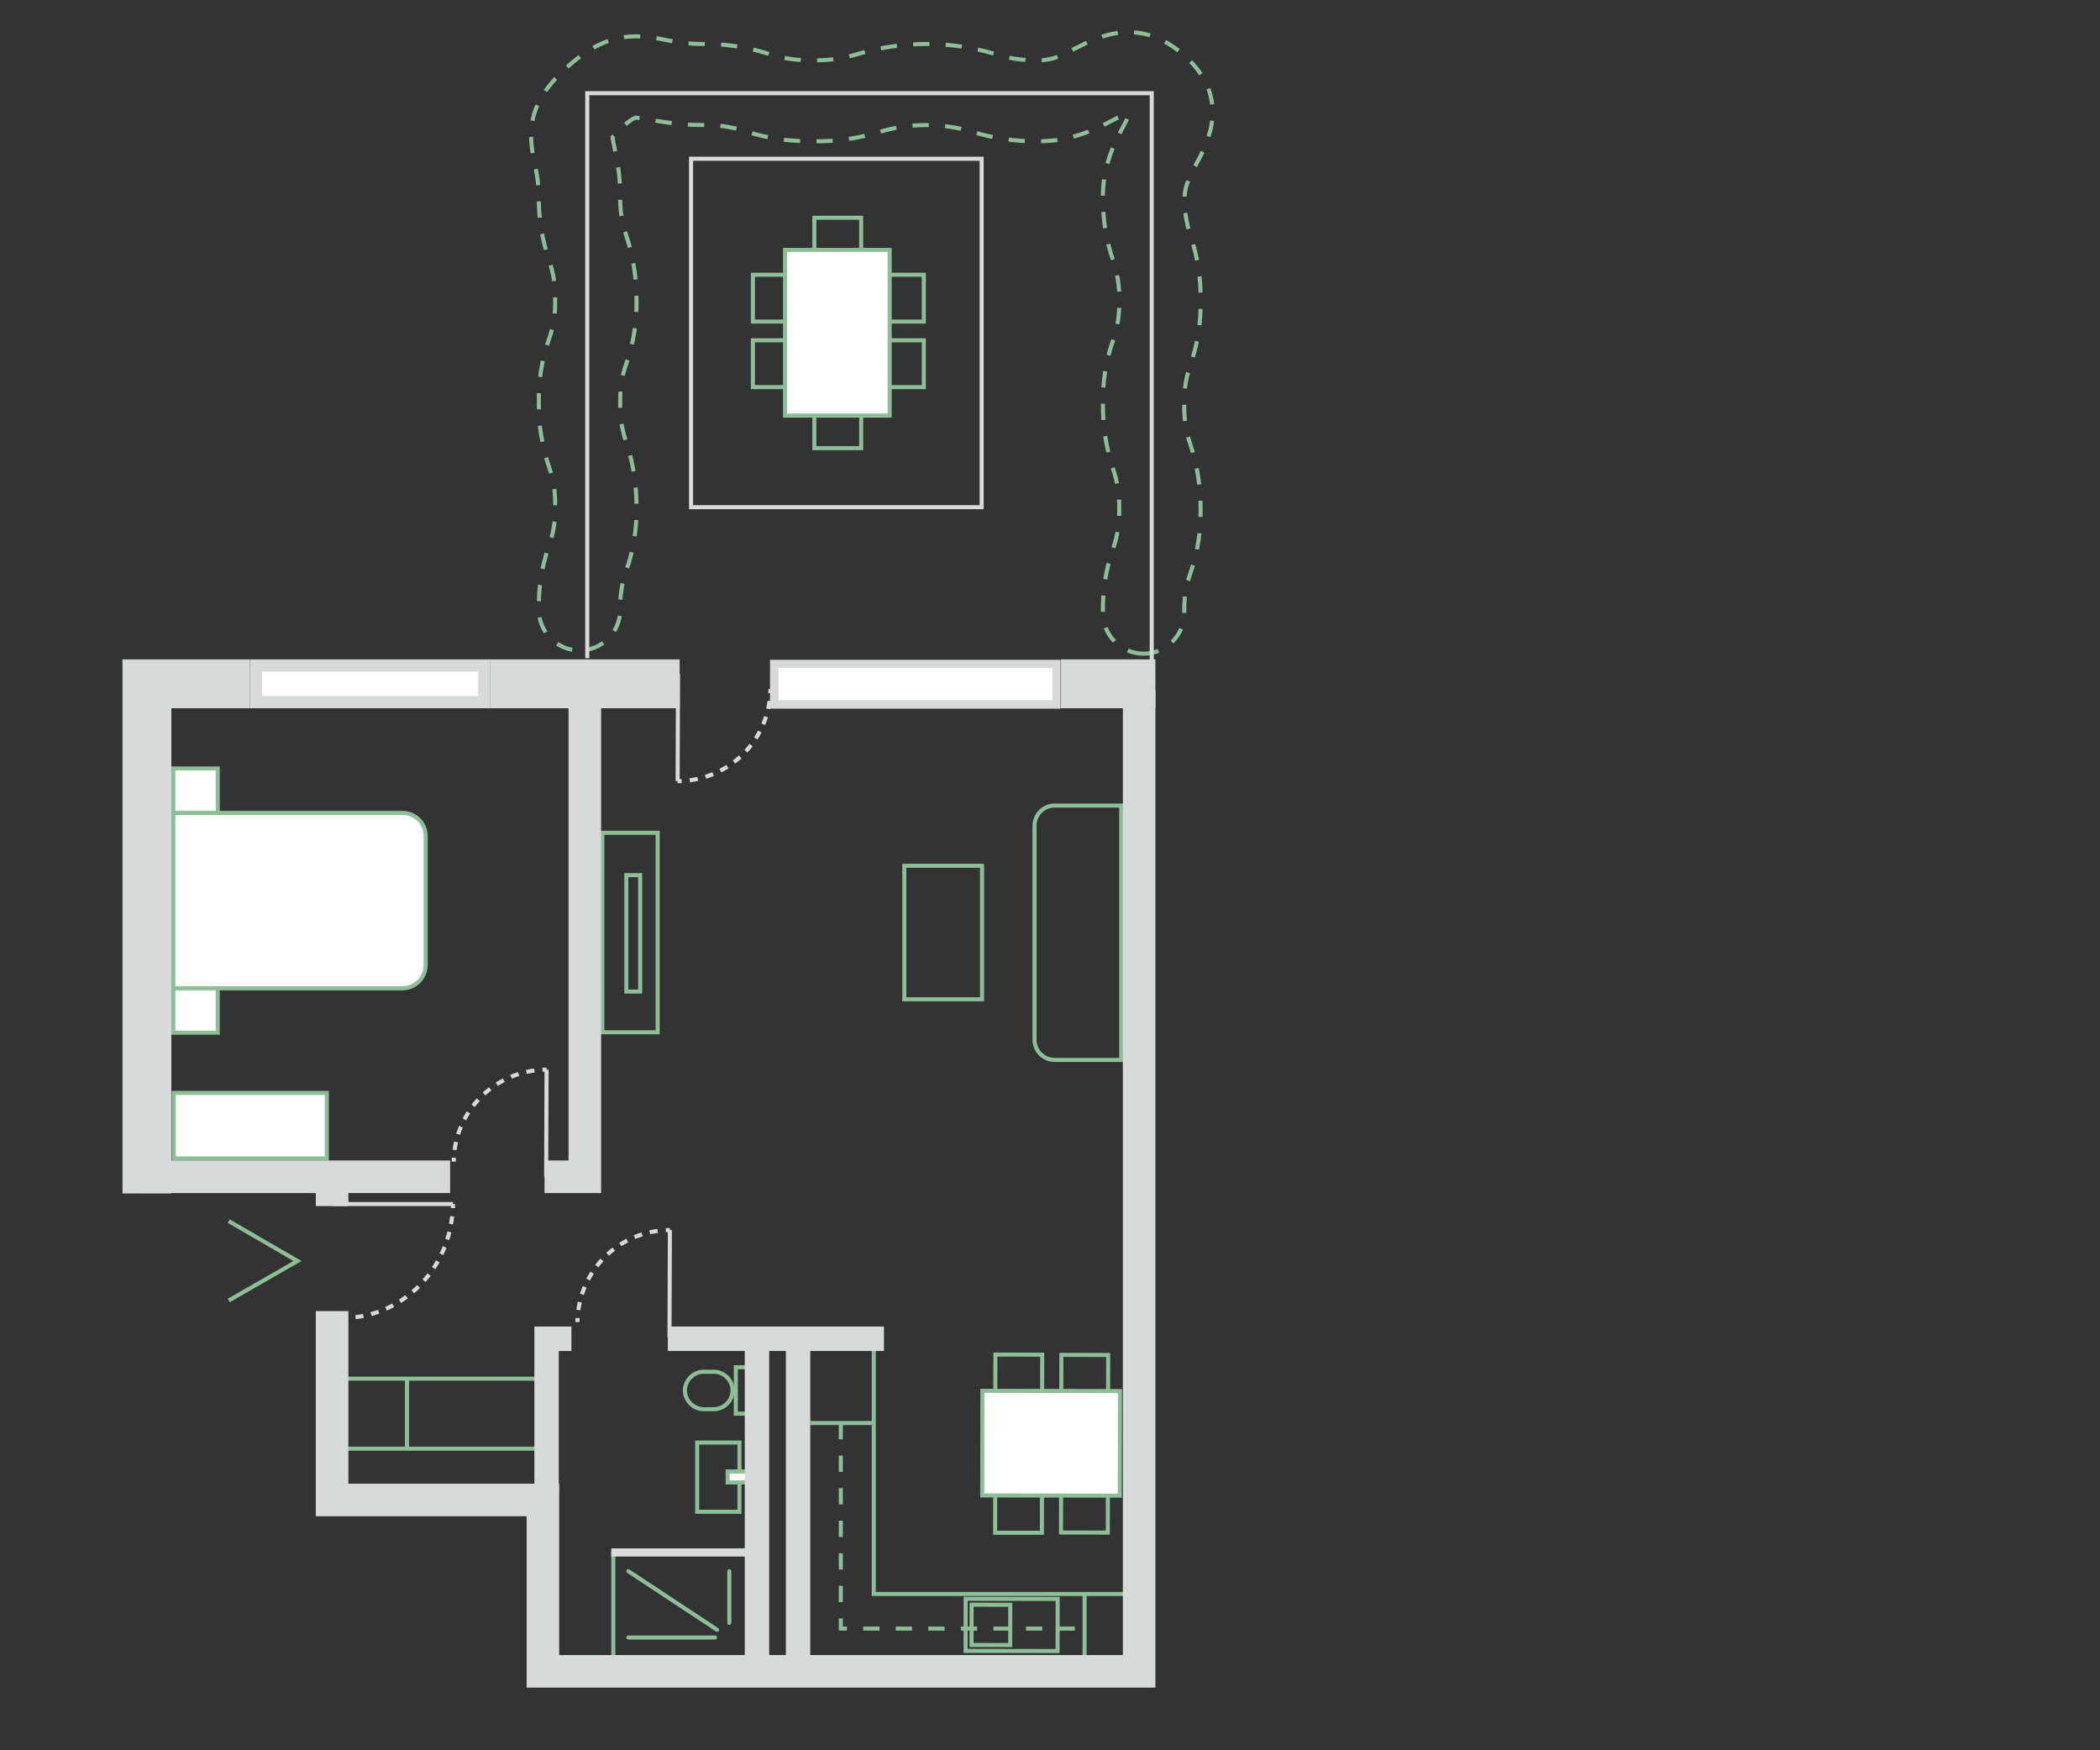 <?xml version="1.0" encoding="UTF-8"?> <!-- Generator: Adobe Illustrator 25.0.1, SVG Export Plug-In . SVG Version: 6.00 Build 0) --> <svg xmlns="http://www.w3.org/2000/svg" xmlns:xlink="http://www.w3.org/1999/xlink" version="1.1" id="Calque_1" x="0px" y="0px" viewBox="0 0 516 430" style="enable-background:new 0 0 516 430;" xml:space="preserve"><rect x="0" y="0" width="516" height="430" fill="#333333" stroke="none"/> <style type="text/css"> .st0{fill:#FFFFFF;stroke:#8DBE98;stroke-miterlimit:10;} .st1{fill:none;stroke:#8DBE98;stroke-miterlimit:10;} .st2{fill:none;stroke:#8DBE98;stroke-miterlimit:10;stroke-dasharray:4,4;} .st3{fill:none;stroke:#8DBE98;stroke-linecap:round;stroke-miterlimit:10;} .st4{fill:#FFFFFF;} .st5{fill:#D8D9D9;} .st6{fill:none;stroke:#D8D9D9;stroke-miterlimit:10;} .st7{fill:none;stroke:#D8D9D9;stroke-width:2;stroke-miterlimit:10;} .st8{fill:none;stroke:#D8D9D9;stroke-miterlimit:10;stroke-dasharray:1.95,1.95;} .st9{fill:none;stroke:#D8D9D9;stroke-miterlimit:10;stroke-dasharray:1.97,1.97;} .st10{fill:none;stroke:#D8D9D9;stroke-miterlimit:10;stroke-dasharray:1.98,1.98;} </style> <g id="amménagements"> <path class="st0" d="M98.9,242.8H42.6l0,0v-43.1l0,0h56.3c3.1,0,5.7,2.5,5.7,5.7v31.8C104.5,240.3,102,242.8,98.9,242.8z"></path> <rect x="42.6" y="242.8" class="st0" width="10.9" height="10.9"></rect> <rect x="42.6" y="188.8" class="st0" width="10.9" height="10.9"></rect> <rect x="42.7" y="268.5" class="st0" width="37.6" height="16.1"></rect> <rect x="222.2" y="212.7" class="st1" width="19.1" height="32.8"></rect> <path class="st1" d="M275.5,260.4h-16.3c-2.8,0-5-2.2-5-5v-52.5c0-2.8,2.2-5,5-5h16.3l0,0V260.4L275.5,260.4z"></path> <rect x="148" y="204.6" class="st1" width="13.6" height="49"></rect> <rect x="153.9" y="215" class="st1" width="3.4" height="28.6"></rect> <rect x="211.1" y="67.5" class="st1" width="15.9" height="11.5"></rect> <rect x="211.1" y="83.6" class="st1" width="15.9" height="11.5"></rect> <rect x="185" y="67.5" class="st1" width="15.9" height="11.5"></rect> <rect x="185" y="83.6" class="st1" width="15.9" height="11.5"></rect> <rect x="200.1" y="94.2" class="st1" width="11.5" height="15.9"></rect> <rect x="200.1" y="53.5" class="st1" width="11.5" height="15.9"></rect> <rect x="192.9" y="61.4" class="st0" width="25.7" height="40.7"></rect> <path class="st1" d="M214.7,328.5v63.1h65.3"></path> <rect x="242.2" y="387.9" transform="matrix(1.745302e-03 -1 1 1.745302e-03 -151.062 647.108)" class="st1" width="12.8" height="22.6"></rect> <rect x="238.5" y="394.5" transform="matrix(1.745302e-03 -1 1 1.745302e-03 -156.197 641.944)" class="st1" width="9.9" height="9.5"></rect> <line class="st1" x1="214.7" y1="349.6" x2="199.1" y2="349.6"></line> <line class="st1" x1="266.5" y1="391.6" x2="266.5" y2="407.3"></line> <polyline class="st2" points="206.6,349.6 206.6,400.1 266.5,400.1 "></polyline> <path class="st1" d="M175.4,346.2h-2.5c-2.5,0-4.6-2.1-4.6-4.6v0c0-2.5,2.1-4.6,4.6-4.6h2.5c2.5,0,4.6,2.1,4.6,4.6v0 C180,344.1,177.9,346.2,175.4,346.2z"></path> <rect x="180.8" y="335.9" class="st1" width="3.9" height="11.4"></rect> <rect x="171.3" y="354.4" class="st1" width="10.4" height="17"></rect> <rect x="178.8" y="361.5" class="st0" width="6.9" height="2.7"></rect> <line class="st3" x1="179.2" y1="386" x2="179.2" y2="398.7"></line> <line class="st3" x1="154.4" y1="402.3" x2="175.7" y2="402.3"></line> <line class="st3" x1="154.4" y1="386" x2="176.2" y2="400.4"></line> <path class="st2" d="M281,160.6c-5.5,0-10-4.5-10-10c-0.1-5.4,0.7-10.7,2.5-15.8c1.1-3.1,1.6-6.4,1.5-9.8c0.1-3.3-0.4-6.6-1.5-9.8 c-1.7-5.1-2.5-10.4-2.5-15.8c-0.1-5.4,0.7-10.7,2.5-15.8c1.1-3.1,1.6-6.4,1.5-9.8c0.1-3.3-0.4-6.6-1.5-9.8 c-1.7-5.1-2.6-10.4-2.5-15.8c0-7.7,3-13.4,5.2-17.5c0.4-0.7,0.8-1.6,1.2-2.3c-0.3-0.2-0.5-0.4-0.6-0.5c-0.8,0.3-2.2,1-3.3,1.6 c-4.2,2.2-10.1,5.2-18.2,5.2c-5.6,0.1-11.3-0.7-16.6-2.4c-7.2-2.1-15-2.1-22.2,0c-5.4,1.7-11,2.5-16.6,2.4 c-5.6,0.1-11.3-0.7-16.6-2.4c-3.6-1.2-7.3-1.7-11.1-1.6c-4.2,0-8.3-0.5-12.4-1.3c-1.2-0.3-2.4-0.4-3.6-0.5c0,0-1,0.2-3.7,2.7 c-0.7,0.6-1.4,1.4-2,2.1c0.1,0.6,0.3,1.7,0.5,2.6c0.9,3.9,1.4,7.9,1.4,11.9c-0.1,3.3,0.4,6.6,1.5,9.7c1.7,5.1,2.5,10.4,2.5,15.7 c0.1,5.3-0.7,10.7-2.5,15.7c-1.1,3.1-1.6,6.4-1.5,9.7c-0.1,3.3,0.4,6.6,1.5,9.7c1.7,5.1,2.5,10.4,2.5,15.7 c0.1,5.3-0.7,10.7-2.5,15.7c-1.1,3.1-1.6,6.4-1.5,9.7c0,5.5-4.5,10-10,10s-10-4.5-10-10c-0.1-5.3,0.7-10.7,2.5-15.7 c1.1-3.1,1.6-6.4,1.5-9.7c0.1-3.3-0.4-6.6-1.5-9.7c-1.7-5.1-2.6-10.4-2.5-15.7c-0.1-5.3,0.7-10.7,2.5-15.7c1.1-3.1,1.6-6.4,1.5-9.7 c0.1-3.3-0.4-6.6-1.5-9.7c-1.7-5.1-2.6-10.4-2.5-15.7c0-2.6-0.4-5.2-1-7.8c-1.6-7.6-2.1-14.7,7.6-23.6s16.7-8.6,24.5-7 c2.8,0.6,5.8,1,8.7,1c5.6-0.1,11.3,0.7,16.6,2.4c3.6,1.2,7.3,1.7,11.1,1.6c3.8,0.1,7.5-0.5,11.1-1.6c10.9-3.2,22.4-3.2,33.3,0 c3.6,1.2,7.3,1.7,11.1,1.6c3.3,0,5.8-1.3,9-3c5.5-2.8,15.7-8.1,26.9,2.1s5.5,21.1,2.7,26.3c-1.5,2.9-2.9,5.4-2.9,8.1 c-0.1,3.3,0.4,6.6,1.5,9.8c1.7,5.1,2.5,10.4,2.4,15.7c0.1,5.4-0.7,10.7-2.5,15.8c-1.1,3.1-1.6,6.4-1.5,9.8 c-0.1,3.3,0.4,6.6,1.5,9.8c1.7,5.1,2.5,10.4,2.5,15.8c0.1,5.4-0.7,10.7-2.5,15.8c-1.1,3.1-1.6,6.4-1.5,9.8 C291,156.1,286.5,160.6,281,160.6z"></path> <rect x="258.5" y="335.1" transform="matrix(1.745302e-03 -1 1 1.745302e-03 -74.784 606.675)" class="st1" width="15.9" height="11.5"></rect> <rect x="242.4" y="335" transform="matrix(1.745302e-03 -1 1 1.745302e-03 -90.868 590.503)" class="st1" width="15.9" height="11.5"></rect> <rect x="258.5" y="362.9" transform="matrix(1.745302e-03 -1 1 1.745302e-03 -102.645 634.368)" class="st1" width="15.9" height="11.5"></rect> <rect x="242.3" y="362.8" transform="matrix(1.745302e-03 -1 1 1.745302e-03 -118.709 618.216)" class="st1" width="15.9" height="11.5"></rect> <rect x="245.4" y="337.7" transform="matrix(1.745302e-03 -1 1 1.745302e-03 -96.776 612.196)" class="st0" width="25.7" height="33.8"></rect> <line class="st1" x1="82.8" y1="338.7" x2="133.8" y2="338.7"></line> <line class="st1" x1="82.8" y1="355.9" x2="133.8" y2="355.9"></line> <line class="st1" x1="100" y1="338.7" x2="100" y2="355.9"></line> <line class="st3" x1="150.7" y1="381.4" x2="150.7" y2="407.6"></line> <polyline class="st1" points="56.2,319.5 73.1,309.8 56.2,300 "></polyline> </g> <g id="MURS"> <rect x="190.3" y="163.1" class="st4" width="69.4" height="9.9"></rect> <path class="st5" d="M258.6,164.1v7.9h-67.3v-7.9L258.6,164.1 M260.6,162.1h-71.4v12h71.4L260.6,162.1L260.6,162.1z"></path> <rect x="169.8" y="39" class="st6" width="71.4" height="85.6"></rect> <rect x="62.9" y="163.5" class="st4" width="56.1" height="9"></rect> <path class="st5" d="M117.5,165v6H64.4v-6H117.5 M120.5,162H61.4v12h59.1V162z"></path> <line class="st7" x1="150.2" y1="381.4" x2="185.2" y2="381.4"></line> <line class="st6" x1="81.7" y1="295.8" x2="111.3" y2="295.8"></line> <path class="st6" d="M111.3,295.8c0,0.4,0,0.7,0,1"></path> <path class="st8" d="M111.1,298.8c-1.4,13.3-11.8,23.9-24.8,24.9"></path> <path class="st6" d="M85.4,323.7h-1"></path> <line class="st6" x1="164.5" y1="328.5" x2="164.6" y2="302.2"></line> <path class="st6" d="M164.6,302.2c-0.3,0-0.7,0-1,0"></path> <path class="st9" d="M161.6,302.4c-10.5,1.4-18.6,9.9-19.6,20.4"></path> <path class="st6" d="M141.9,323.8c0,0.3,0,0.7,0,1"></path> <line class="st6" x1="134.2" y1="289.1" x2="134.3" y2="262.8"></line> <path class="st6" d="M134.3,262.8h-1"></path> <path class="st10" d="M131.3,263c-10.5,1.4-18.7,9.9-19.7,20.4"></path> <path class="st6" d="M111.5,284.4c0,0.3,0,0.7,0,1"></path> <line class="st6" x1="166.6" y1="165.6" x2="166.5" y2="191.9"></line> <path class="st6" d="M166.5,191.9c0.3,0,0.7,0,1,0"></path> <path class="st10" d="M169.5,191.7c10.5-1.4,18.7-9.8,19.7-20.4"></path> <path class="st6" d="M189.3,170.3c0-0.3,0-0.7,0-1"></path> <polygon class="st5" points="30.1,293.2 42.1,293.2 42.1,174 61.4,174 61.4,162 30.1,162 "></polygon> <rect x="120.5" y="162" class="st5" width="46.5" height="12"></rect> <rect x="260.7" y="162" class="st5" width="23.2" height="12"></rect> <polygon class="st5" points="133.8,293.1 147.7,293.1 147.7,169.1 139.7,169.1 139.7,285.1 133.8,285.1 "></polygon> <rect x="35.5" y="285.1" class="st5" width="75.1" height="8"></rect> <rect x="77.6" y="288.9" class="st5" width="8" height="7.4"></rect> <polygon class="st5" points="129.4,414.6 283.9,414.6 283.9,169.5 275.9,169.5 275.9,406.6 137.4,406.6 137.4,364.5 85.6,364.5 85.6,322.1 77.6,322.1 77.6,372.5 129.4,372.5 "></polygon> <polyline class="st6" points="144.3,161.7 144.3,22.9 283,22.9 283,163.1 "></polyline> <rect x="164.1" y="325.9" class="st5" width="53.1" height="6"></rect> <rect x="183" y="328.9" class="st5" width="6" height="81.7"></rect> <rect x="193.1" y="328.9" class="st5" width="6" height="81.7"></rect> <polygon class="st5" points="131.3,366.8 137.3,366.8 137.3,331.9 140.4,331.9 140.4,325.9 131.3,325.9 "></polygon> </g> </svg> 